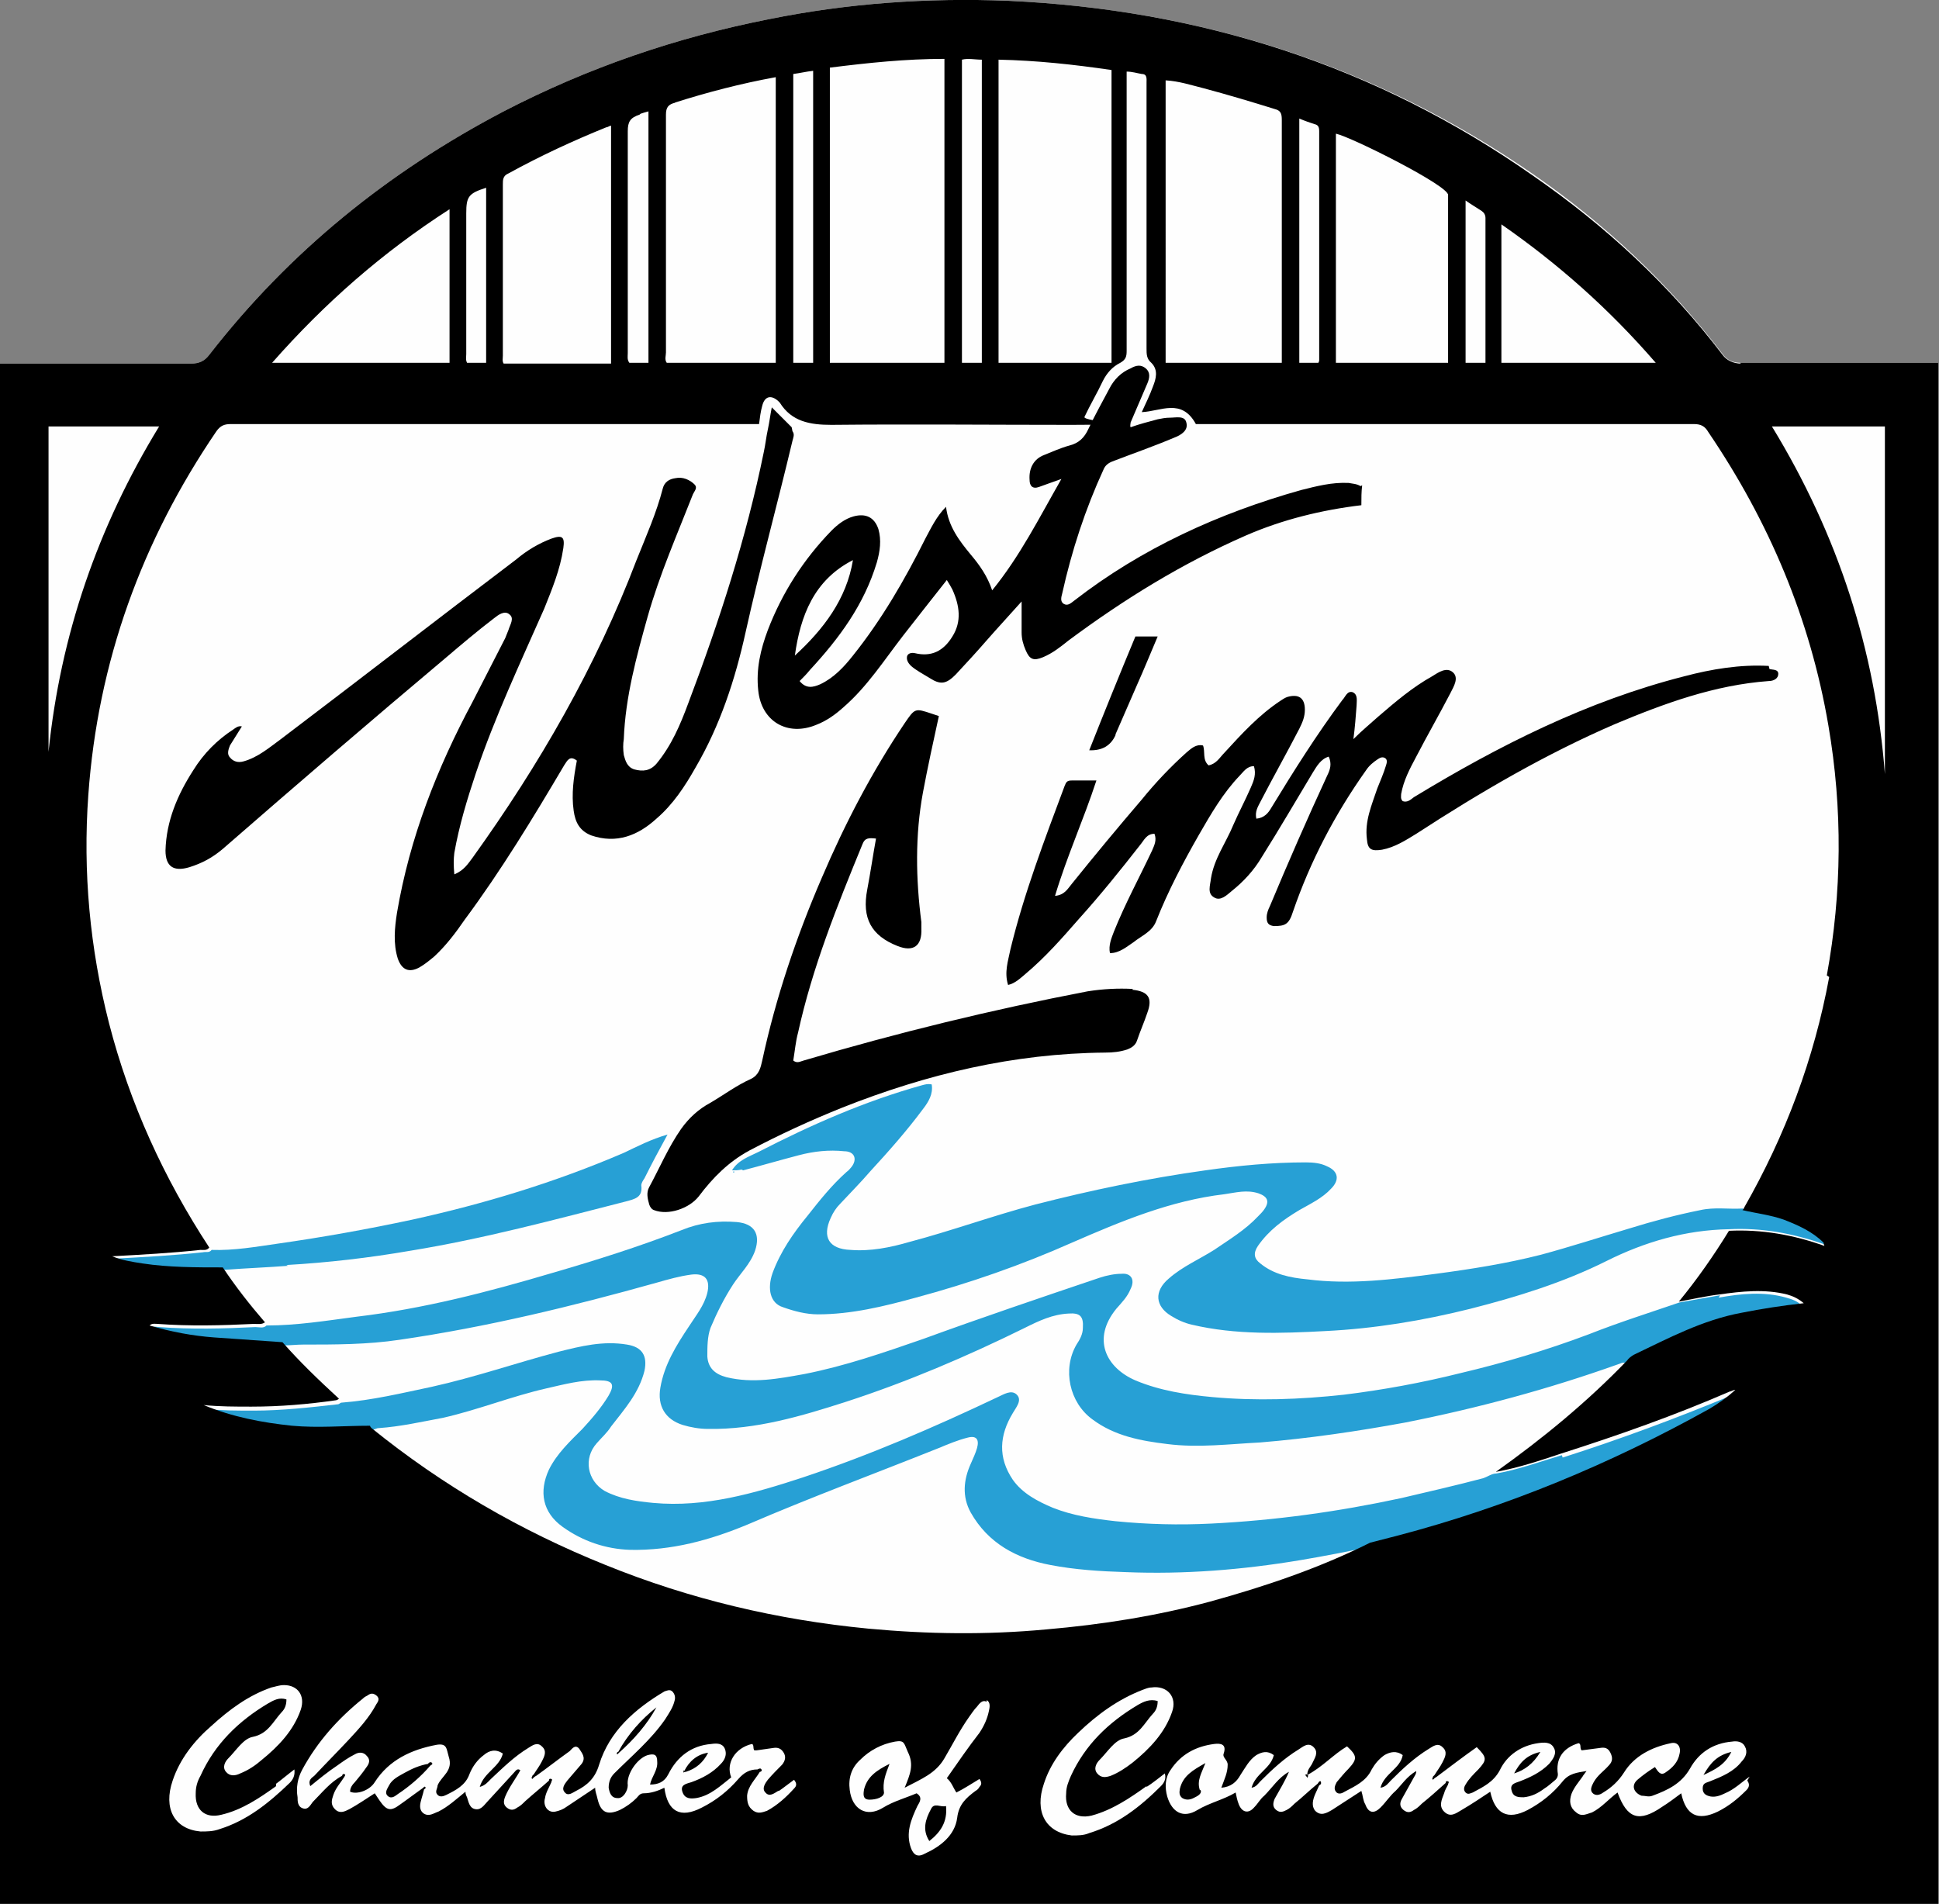 <?xml version="1.0" encoding="UTF-8"?>
<svg xmlns="http://www.w3.org/2000/svg" version="1.1" viewBox="0 0 243.7 239.3">
  <rect x="0" y="0" width="243.7" height="239.3" fill="#808080" stroke="none"/>
  <defs>
    <style>
      .cls-1 {
        fill: none;
      }

      .cls-2 {
        fill: #252122;
      }

      .cls-3 {
        fill: #27a0d5;
      }

      .cls-4 {
        fill: #fefefe;
      }
    </style>
  </defs>
  <!-- Generator: Adobe Illustrator 28.7.1, SVG Export Plug-In . SVG Version: 1.2.0 Build 142)  -->
  <g>
    <g id="Layer_1">
      <g>
        <path class="cls-4" d="M242.4,45.6c-7.9,0-15.7,0-23.6,0-1,0-1.7-.3-2.3-1.1-6.7-8.8-14.7-16.3-23.8-22.6C172.9,8.2,150.8,1.2,126.7.1c-10.1-.4-20.1.3-30,2.3-11.7,2.3-22.8,6.1-33.4,11.6-14.5,7.6-26.9,17.6-37,30.6-.6.8-1.3,1.1-2.3,1.1-8,0-16,0-24.1,0v193.6h243.7V45.6c-.5,0-.9,0-1.2,0Z"/>
        <g>
          <path class="cls-3" d="M216.2,162.8c-1.7.3-3.4.6-5.1.9-3.8,1.3-7.6,2.5-11.4,4-5.3,2-10.7,3.6-16.2,4.9-4.8,1.2-9.7,2.1-14.6,2.7-5.5.6-11,.8-16.5.3-3.3-.3-6.6-.8-9.7-2.1-3.7-1.6-5.5-5.2-2.4-9,.7-.8,1.4-1.5,1.8-2.5.6-1.2,0-2-1.1-1.9-.9,0-1.9.2-2.8.5-7.4,2.5-14.8,5-22.2,7.7-4.9,1.7-9.8,3.4-14.9,4.4-3.3.6-6.5,1.2-9.8.4-1.5-.4-2.3-1.2-2.4-2.6,0-1.2,0-2.5.4-3.6.8-1.9,1.7-3.7,2.8-5.4.9-1.4,2.2-2.6,2.8-4.3.7-2.1-.1-3.4-2.3-3.6-2.4-.2-4.7.1-6.9,1-5.4,2.1-10.8,3.8-16.3,5.4-8.1,2.4-16.2,4.5-24.6,5.5-3.8.5-7.5,1.1-11.3,1.1-.4.4-.9.2-1.4.2-4,.2-8.1.3-12.1,0-.3,0-.7-.2-1,.2,2.7.8,5.4,1.2,8.1,1.5,2.9.3,5.7.4,8.6.6.8,0,1.6-.1,2.4-.1,4,0,8.1,0,12.1-.6,11-1.6,21.7-4.2,32.4-7.2,1.4-.4,2.8-.8,4.3-1,1.7-.2,2.4.6,2,2.3-.4,1.6-1.4,2.8-2.3,4.2-1.6,2.4-3.1,4.8-3.6,7.7-.4,2.3.6,4,2.8,4.7,1,.3,2.1.5,3.2.5,6,.1,11.7-1.6,17.3-3.4,7.7-2.5,15.2-5.7,22.5-9.3,1.8-.9,3.5-1.7,5.5-1.8,1.4-.1,1.9.3,1.8,1.8,0,.8-.4,1.5-.8,2.1-1.8,3.1-.9,7.3,2,9.4,2.8,2.1,6.1,2.7,9.4,3.1,3.9.5,7.8,0,11.7-.2,6.1-.5,12.2-1.4,18.2-2.5,9.1-1.8,18-4.2,26.7-7.3.4-.1.7-.4,1.1-.1.3-.2.5-.5.8-.7,4.4-2.2,8.8-4.4,13.6-5.3,2.5-.5,5.1-.9,7.8-1.2-.7-.7-1.4-.9-2.1-1.1-2.8-.8-5.7-.5-8.5,0Z"/>
          <path class="cls-3" d="M93.4,147.1c2.3-.6,4.7-1.3,7-1.9,1.9-.5,3.8-.7,5.7-.5,1.3,0,1.7,1,.9,2-.2.2-.3.4-.6.6-1.9,1.7-3.4,3.6-4.9,5.5-1.8,2.2-3.4,4.5-4.4,7.2-.7,2-.3,3.8,1.3,4.3,1.4.5,2.9.9,4.4.9,4.2,0,8.3-1,12.3-2.1,6.7-1.8,13.3-4.1,19.6-6.9,6.2-2.7,12.4-5.3,19.2-6.1,1.4-.2,2.8-.6,4.3-.1,1.1.4,1.4,1,.7,2-.2.3-.5.6-.8.9-1.6,1.7-3.6,2.9-5.5,4.2-1.9,1.2-4,2.1-5.7,3.6-1.9,1.6-1.7,3.5.3,4.7.8.5,1.7.9,2.6,1.1,5.5,1.3,11.2,1.1,16.8.8,6.1-.3,12.2-1.3,18.2-2.8,5.9-1.5,11.7-3.3,17.1-6,4.8-2.4,9.9-3.9,15.4-4,4.1-.2,8,.5,12,1.9,0-.2,0-.3-.1-.4-1.4-1.4-3.2-2.2-5-2.9-1.7-.6-3.5-.8-5.2-1.2-1.8.1-3.5-.2-5.3.2-3,.6-6,1.4-8.9,2.3-3.7,1.1-7.4,2.3-11.1,3.3-4.3,1.1-8.7,1.8-13.2,2.4-5.4.7-10.8,1.4-16.2.7-2.1-.2-4.2-.6-5.9-2-.8-.6-.9-1.3-.3-2.2,1.4-2,3.2-3.3,5.2-4.5,1.4-.8,2.9-1.5,4-2.7,1.1-1.1.9-2.2-.5-2.8-.8-.4-1.7-.5-2.7-.5-4.2,0-8.4.4-12.6,1-7.2,1-14.4,2.5-21.4,4.3-5.3,1.4-10.5,3.3-15.8,4.7-2.4.7-4.9,1.2-7.4,1-2.7-.1-3.6-1.6-2.5-4,.3-.7.7-1.3,1.2-1.8,1.3-1.4,2.6-2.7,3.8-4.1,2.3-2.5,4.6-5.1,6.6-7.8.7-.9,1.3-1.9,1.1-3.1-.5-.1-.8,0-1.2.1-7.2,2-14,5-20.6,8.4-1.2.6-2.5,1-3.3,2.3h0c.4,0,.8,0,1.2-.1Z"/>
          <path class="cls-3" d="M196.3,182.9c-2.7.8-5.4,1.8-8.2,2.3-.6,0-1.1.4-1.7.6-3.4.9-6.9,1.7-10.3,2.5-7.9,1.7-15.8,2.8-23.9,3.2-4,.2-8,.1-12-.3-2.7-.3-5.4-.7-7.9-1.7-1.9-.8-3.8-1.8-5-3.5-1.9-2.8-1.7-5.6,0-8.4.4-.7,1.2-1.6.5-2.3-.7-.7-1.7,0-2.4.3-8,3.8-16.1,7.3-24.5,10.1-6.1,2-12.3,3.8-18.8,3.2-2.1-.2-4.2-.5-6.1-1.5-2.2-1.3-2.7-4.1-1-6,.6-.7,1.3-1.3,1.8-2.1,1.7-2.2,3.5-4.2,4.2-7,.4-1.9-.3-3-2.2-3.3-3-.5-5.8.2-8.6.9-5.3,1.4-10.5,3.2-15.9,4.4-3.8.8-7.5,1.7-11.4,2-.1,0-.3.2-.4.2-3.5.4-7.1.8-10.6.8-2,0-4,0-6-.2,3.6,1.5,7.3,2.2,11.1,2.6,3.3.3,6.5,0,9.8,0,.3,0,.5-.2.8-.2,2.8-.2,5.4-.8,8.1-1.3,4.4-1,8.6-2.7,13-3.7,2.2-.5,4.4-1.1,6.7-1,1.6,0,1.9.5,1.1,1.9-.9,1.5-2.1,2.9-3.3,4.2-1.6,1.6-3.2,3.1-4.2,5.1-1.3,2.8-.8,5.4,1.7,7.2,2.5,1.8,5.4,2.8,8.5,2.9,5.2.1,10-1.2,14.8-3.2,7.9-3.4,16-6.4,24-9.6,1.2-.5,2.4-1,3.6-1.3,1.1-.3,1.5.2,1.2,1.3-.2.7-.5,1.3-.8,2-.9,2-1.1,4.1,0,6.1,2.2,3.9,5.8,5.8,10,6.6,3.1.6,6.3.8,9.5.9,7.4.3,14.7-.3,21.9-1.5,3-.5,6-1.1,9-1.7,1.2-.3,2.3-.6,3.5-.9,13.7-3.6,26.7-9,39.1-15.9,1.2-.7,2.3-1.4,3.3-2.4-.3,0-.5,0-.7.2-7,2.9-14,5.5-21.2,7.8Z"/>
          <path class="cls-3" d="M36,159c5.2-.3,10.4-.9,15.6-1.8,9.2-1.5,18.1-3.9,27.1-6.2,1.1-.3,2.1-.5,1.9-2,0-.3.2-.6.4-.9.9-1.8,1.8-3.5,2.9-5.5-2.1.6-3.8,1.5-5.5,2.3-8.6,3.7-17.5,6.4-26.6,8.4-5.6,1.2-11.2,2.2-16.8,3-2.8.4-5.6.9-8.4.8-.3.4-.7.2-1.1.3-3.7.4-7.4.6-11.1.8,1.2.5,2.5.7,3.8.9,3.4.5,6.8.4,10.1.5,2.6-.2,5.3-.3,7.9-.5Z"/>
        </g>
        <g>
          <path d="M99.5,53.7c-.8-.8-1.6-1.6-2.5-2.5-.2,1-.3,1.9-.5,2.8-.2.9-.3,1.9-.5,2.8-2.2,10.8-5.6,21.3-9.5,31.6-1,2.7-2.1,5.3-4,7.6-.8.9-1.7,1-2.8.7-.9-.3-1.1-1.1-1.3-1.8-.1-.7-.1-1.4,0-2,.2-5.3,1.6-10.4,3-15.4,1.5-5.3,3.7-10.3,5.7-15.4.2-.4.6-.8.2-1.2-.6-.6-1.5-1-2.4-.8-.8.1-1.4.5-1.6,1.3-.8,3.1-2.1,6-3.3,9-5.1,13.4-12.2,25.7-20.6,37.4-.6.8-1.1,1.6-2.3,2.1-.1-1.1-.1-1.9,0-2.7.6-3.4,1.6-6.7,2.7-10,2.4-7.1,5.6-13.9,8.6-20.7,1-2.5,2-4.9,2.4-7.6.2-1.4-.1-1.7-1.5-1.2-1.6.6-3.1,1.5-4.4,2.6-9.9,7.5-19.7,15.1-29.6,22.6-1.5,1.1-2.9,2.3-4.7,2.8-.7.2-1.3,0-1.7-.5-.4-.4-.2-1,0-1.5.5-.8,1-1.6,1.5-2.4-.5-.1-.8.2-1.1.4-2,1.3-3.7,3-5,5.1-2,3.1-3.4,6.4-3.5,10.1,0,2,1,2.7,3,2.1,1.6-.5,2.9-1.2,4.2-2.3,9.3-8.1,18.6-16.1,28-24,2-1.7,4-3.4,6.1-5,.5-.4,1.3-1,1.9-.5.7.5.1,1.3-.1,2-.1.3-.3.7-.4,1-1.4,2.7-2.7,5.3-4.1,8-4.5,8.4-7.9,17.1-9.5,26.5-.3,1.9-.5,3.9.1,5.8.5,1.4,1.4,1.8,2.7,1.1.7-.4,1.3-.9,1.9-1.4,1.5-1.4,2.7-3,3.8-4.6,4.6-6.2,8.6-12.8,12.5-19.4.4-.6.7-1.3,1.6-.6-.4,2.1-.7,4.2-.4,6.3.2,1.4.7,2.5,2.2,3.1,3.2,1.1,5.9,0,8.2-2.1,2.1-1.8,3.6-4.1,4.9-6.4,3.1-5.3,5-11.1,6.3-17,1.8-8.1,4-16.1,5.9-24.1.1-.4.3-.8,0-1.2Z"/>
          <path d="M171,61.1c-.5-.3-1-.3-1.5-.4-2.1-.1-4,.4-6,.9-10.3,2.9-20,7.3-28.5,13.9-.4.3-.8.7-1.3.4-.5-.3-.3-.9-.2-1.3,1.2-5.4,2.9-10.6,5.2-15.6.2-.5.6-.8,1.1-1,2.6-1,5.2-1.9,7.8-3,.8-.3,1.8-.9,1.5-1.9-.2-.9-1.3-.6-2.1-.6-.5,0-1,.1-1.5.2-1.1.3-2.3.6-3.4,1-.1-.2,0-.4,0-.6.7-1.6,1.4-3.3,2.1-4.9.3-.7.4-1.4-.2-1.9-.6-.5-1.2-.4-1.9,0-1.2.5-2.1,1.4-2.7,2.6-.9,1.7-1.8,3.3-2.6,5-.5,1.1-1.2,1.8-2.4,2.1-1.1.3-2.2.8-3.2,1.2-1.3.5-1.9,1.7-1.8,3.1,0,.8.4,1.2,1.2.9.8-.3,1.7-.6,2.8-1-2.8,4.9-5.2,9.7-8.7,14-.6-1.8-1.6-3.2-2.7-4.5-1.4-1.7-2.8-3.5-3.1-6-1.2,1.2-1.9,2.7-2.6,4-2.6,5.2-5.5,10.2-9.1,14.7-1.1,1.4-2.4,2.8-4.1,3.6-.9.4-1.8.6-2.6-.4.5-.5.9-.9,1.3-1.4,3.7-4,6.8-8.2,8.4-13.5.4-1.4.6-2.8.2-4.2-.5-1.5-1.6-2-3.1-1.6-1.1.3-2,1-2.8,1.8-3.5,3.6-6.2,7.8-8,12.5-.9,2.4-1.5,4.9-1.2,7.6.4,3.9,3.7,5.8,7.3,4.3,1.3-.5,2.4-1.3,3.4-2.2,3-2.6,5.1-5.9,7.5-9,1.8-2.3,3.6-4.6,5.5-7,.3.5.5.8.7,1.2.9,2,1.2,4,0,5.9-1.1,1.8-2.6,2.6-4.7,2.1-.4-.1-.9,0-1,.4-.1.5.2.9.5,1.2.7.6,1.5,1,2.3,1.5,1.4.9,2.1.8,3.3-.4,1.3-1.4,2.6-2.8,3.9-4.3,1.4-1.6,2.8-3.1,4.4-4.9,0,1.5,0,2.7,0,3.9,0,.8.2,1.5.5,2.2.5,1.2,1,1.4,2.2.9,1.2-.5,2.2-1.3,3.2-2.1,7-5.2,14.3-9.7,22.3-13.2,4.6-2,9.5-3.2,14.5-3.8,0-.9,0-1.7.1-2.5ZM99.9,82.4c.7-5,2.4-9.5,7.3-12-.8,4.9-3.7,8.7-7.3,12Z"/>
        </g>
        <g>
          <path d="M222.3,83.7c-3.6-.2-7.2.4-10.6,1.3-12.2,3.1-23.3,8.7-34,15.2-.4.3-.8.7-1.4.5-.3-.3-.2-.6-.2-.9.3-1.7,1.1-3.2,1.9-4.7,1.4-2.7,2.9-5.3,4.3-8,.4-.8,1.1-1.9.3-2.6-.8-.7-1.8,0-2.6.5-2.5,1.4-4.6,3.2-6.7,5-1,.9-2.1,1.8-3.2,2.9.2-1.5.3-2.9.4-4.2,0-.6.2-1.4-.5-1.7-.7-.2-.9.6-1.3,1-3.2,4.3-6.1,8.9-8.9,13.5-.4.7-.9,1.3-1.9,1.4-.2-.9.2-1.5.5-2.1,1.6-3.1,3.3-6.1,4.9-9.2.4-.8.7-1.5.7-2.4,0-1.5-.8-2-2.2-1.6-.3.1-.6.3-.9.5-2.7,1.8-4.8,4.1-7,6.5-.6.6-1,1.4-2,1.6-.8-.7-.4-1.7-.7-2.5-.9-.2-1.5.4-2.1.9-2,1.8-3.9,3.8-5.6,5.9-3,3.5-5.9,7-8.8,10.6-.5.6-.9,1.4-2.1,1.5,1.5-5,3.6-9.6,5.2-14.5-1.1,0-2.1,0-3.1,0-.6,0-.7.2-.9.7-2.5,6.7-5.1,13.5-6.8,20.5-.3,1.5-.8,2.9-.3,4.5.9-.2,1.6-.9,2.2-1.4,2.5-2.1,4.6-4.5,6.7-6.9,2.7-3,5.2-6.1,7.7-9.3.5-.6.8-1.4,1.8-1.4.3.8,0,1.4-.3,2.1-1.6,3.4-3.4,6.7-4.8,10.2-.3.8-.7,1.7-.5,2.7,1.2,0,2.1-.8,3-1.4,1-.8,2.3-1.3,2.8-2.6,1.5-3.8,3.4-7.4,5.4-10.9,1.5-2.6,3-5.2,5.1-7.4.5-.5.9-1.2,1.8-1.2.3,1,0,1.8-.4,2.7-.7,1.6-1.5,3.1-2.2,4.7-.9,2.2-2.4,4.2-2.8,6.7-.1.9-.5,1.9.4,2.4.8.5,1.6-.3,2.2-.8,1.5-1.2,2.8-2.6,3.8-4.3,2.2-3.5,4.3-7.1,6.4-10.6.5-.8,1-1.7,2-2,.4.9.2,1.6-.2,2.4-2.5,5.4-4.9,10.9-7.2,16.4-.2.4-.4.9-.4,1.4,0,.7.2,1,.9,1.1,1.4,0,1.9-.2,2.4-1.8,2.2-6.4,5.3-12.3,9.2-17.8.4-.6.9-1,1.5-1.4.3-.2.6-.3.9-.1.3.2.2.6.1.9-.3,1-.7,1.9-1.1,2.9-.7,2.1-1.6,4.1-1.3,6.4.1,1.3.6,1.5,1.9,1.3,1.6-.3,3-1.2,4.3-2,8-5.2,16.2-10,25-13.8,6.2-2.6,12.5-4.9,19.3-5.4.6,0,1.2-.3,1.2-.9,0-.6-.7-.5-1.1-.6Z"/>
          <path d="M142.4,124.3c-1.9-.1-3.8,0-5.7.3-12,2.3-23.9,5.2-35.7,8.7-.4.1-.8.4-1.3,0,.2-1.2.3-2.4.6-3.5,1.8-8.2,4.9-15.9,8.1-23.7.3-.8.8-.8,1.7-.7-.4,2.2-.7,4.3-1.1,6.4-.7,3.6.5,5.8,3.8,7.1,2,.8,3.1,0,3-2.2,0-.3,0-.6,0-.8-.7-5.4-.8-10.9.2-16.3.6-3.2,1.3-6.4,2-9.6-.3-.1-.6-.2-.9-.3-2.1-.7-2.1-.7-3.4,1.2-4.1,6.1-7.5,12.6-10.4,19.4-3.2,7.4-5.8,15.1-7.5,23-.2.9-.4,1.8-1.4,2.3-1.8.8-3.4,2-5.1,3-1.5.8-2.7,1.9-3.7,3.3-1.6,2.3-2.7,4.9-4,7.3-.4.7-.2,1.5,0,2.2.1.3.3.6.6.7,1.8.7,4.4-.2,5.6-1.7,1.8-2.4,3.8-4.4,6.4-5.8,3.8-2,7.7-3.8,11.7-5.4,10.6-4.2,21.5-6.8,33-6.9,1,0,1.9-.1,2.8-.4.5-.2,1-.5,1.2-1.1.4-1.2.9-2.3,1.3-3.5.7-1.9.1-2.7-1.9-2.9Z"/>
          <path d="M140.2,92.3c.9-2.1,1.8-4.1,2.7-6.2.9-2,1.7-4,2.6-6.1h-2.8c-2,4.8-3.9,9.5-5.8,14.3q2.4.1,3.3-1.9Z"/>
        </g>
        <path class="cls-3" d="M92.3,147.3s-.1.1-.1.1c-.1-.1,0-.1,0-.2,0,0,0,0,0,0Z"/>
        <path class="cls-2" d="M151.6,223.6c-.5,1.3-1.1,2.2-.7,3.4.2.5-.5.8-.9,1-.4.2-.9.3-1.4,0-.4-.3-.4-.7-.3-1.2.4-1.6,1.6-2.3,3.2-3.2Z"/>
        <path class="cls-2" d="M214,225.1c.9-1.6,1.8-2.5,3.5-2.9-.8,1.6-2,2.2-3.5,2.9Z"/>
        <path class="cls-2" d="M190.3,224.9c.7-1.3,1.5-2.3,3.3-2.7-.9,1.5-2,2.3-3.3,2.7Z"/>
        <path class="cls-2" d="M164.3,225.4c-.2-.2-.2-.3-.3-.3,0,0,.2-.1.3-.1,0,0,.1,0,.1.1,0,.1,0,.2-.1.4Z"/>
        <path class="cls-2" d="M165.9,226c.1-.1.2-.4.4-.3.1.3,0,.4-.2.5l-.2-.3Z"/>
        <path class="cls-2" d="M182.1,225.9c0-.1,0-.3.3-.2.2.1,0,.2,0,.4,0,0-.2-.1-.2-.2Z"/>
        <path class="cls-2" d="M180.3,225.2c0,0-.2.2-.2.2-.2-.2,0-.2,0-.4,0,0,0,.1.1.2Z"/>
        <path class="cls-2" d="M180.1,225.1c0,0,.1-.1.2-.2,0,0,.2.1.3.2,0,0-.2.1-.3.2,0,0-.1-.1-.1-.2Z"/>
        <path class="cls-2" d="M77.7,222.2c1.2-2.2,2.9-4.1,4.8-5.6-1.2,2.2-2.9,4.1-4.7,5.7,0,0,0,0-.1-.1Z"/>
        <path class="cls-2" d="M86,224.6c.6-1.2,1.6-2.1,3-2.3-.6,1.2-1.5,2-2.8,2.4,0,0-.2-.1-.2-.2Z"/>
        <path class="cls-2" d="M95,224.4c.2-.1.4-.2.5,0,.1.1,0,.3-.2.3-.1,0-.2-.2-.3-.3Z"/>
        <path class="cls-2" d="M53,226.8c0,0,.2-.3.3,0,0,0,0,.1-.2.2,0,0-.1-.1-.2-.2Z"/>
        <path class="cls-2" d="M68.9,225.9c0-.1,0-.3.3-.2.2.1,0,.2,0,.4,0,0-.2-.1-.2-.2Z"/>
        <path class="cls-2" d="M67.1,225.2c0,0-.2.2-.2.2-.2-.2,0-.2,0-.4,0,0,0,.1.2.2Z"/>
        <path class="cls-2" d="M66.9,225.1c0,0,.1-.1.2-.2,0,0,.2.1.3.2,0,0-.2.1-.3.2,0,0-.1-.1-.2-.2Z"/>
        <path class="cls-2" d="M86.3,224.8c0,0-.2,0-.3.1,0,0,0-.2,0-.3,0,0,.2.1.2.2Z"/>
        <path class="cls-2" d="M77.9,222.4c0,0-.1.1-.2.2-.2-.1,0-.2,0-.3,0,0,0,0,.1.1Z"/>
        <path class="cls-2" d="M43,225.2c0-.1.1-.3.3-.2.2.1,0,.2,0,.3,0,0-.2-.1-.2-.2Z"/>
        <path class="cls-2" d="M111.8,223.6c-.5,1.3-.9,2.3-.7,3.6.1.7-1,1-1.8,1-.9,0-.8-.7-.7-1.3.4-1.6,1.6-2.4,3.2-3.2Z"/>
        <path class="cls-2" d="M118.9,229c.2,2-.7,3.3-2.1,4.4-.9-1.4-.5-2.7.2-4,.4-.9,1.2-.2,1.9-.4Z"/>
        <path d="M218.8,45.7c-.9,0-1.8-.4-2.3-1.1-6.7-8.8-14.7-16.2-23.8-22.5C172.9,8.2,150.8,1.2,126.7.1c-10.1-.4-20.1.3-30,2.3-11.7,2.3-22.8,6.1-33.4,11.6-14.5,7.6-26.9,17.6-37,30.6-.6.8-1.3,1.1-2.3,1.1-8,0-16,0-24.1,0v193.6h243.7V45.6c-.5,0-17,0-24.9,0ZM188.7,28.2c7.2,5,13.6,10.7,19.4,17.4h-19.4v-17.4ZM184.2,25.2c.7.5,1.4.9,2,1.3.3.2.5.5.5.9,0,6.1,0,12.1,0,18.2h-2.5v-20.4ZM167.9,16.8c1.9.4,14.1,6.5,14.1,7.7,0,7,0,14,0,21.1h-14.1v-28.8ZM163.3,14.9c.7.3,1.3.5,1.9.7.5.1.6.4.6.9,0,9.6,0,19.2,0,28.8,0,0,0,.1-.1.3h-2.4V14.9ZM146.5,10.1c1.7.1,3.2.6,4.8,1,3,.8,6,1.7,8.9,2.6.8.2.9.6.9,1.4,0,10,0,20.1,0,30.1,0,0,0,.2,0,.4h-14.6V10.1ZM125.5,7.5c4.8.1,9.4.6,14.2,1.3v36.8h-14.2V7.5ZM120.9,7.5c.8-.2,1.6,0,2.5,0v38.1h-2.5V7.5ZM104.3,8.5c4.8-.6,9.5-1.1,14.4-1.1v38.2h-14.4V8.5ZM99.7,9.3c.8-.1,1.6-.3,2.5-.4v36.7h-2.5V9.3ZM84.8,12.9c4.1-1.3,8.3-2.4,12.7-3.2v35.9h-13.7c-.3-.4-.1-.9-.1-1.3,0-10,0-19.9,0-29.9,0-.9.3-1.3,1.2-1.5ZM80.5,14.3c.3-.1.6-.2,1-.3v31.6h-2.4c-.3-.4-.2-.8-.2-1.2,0-9.3,0-18.6,0-27.9,0-1.2.3-1.7,1.5-2.1ZM63.2,23.2c0-.6,0-1.1.7-1.4,4-2.2,8.1-4.1,12.3-5.8.2,0,.4-.2.6-.2v29.9h-13.5c-.2-.3-.1-.7-.1-1,0-7.2,0-14.3,0-21.5ZM58.6,26.8c0-2.1.3-2.5,2.5-3.2v22h-2.4c-.2-.4-.1-.7-.1-1.1,0-5.9,0-11.8,0-17.7ZM56.5,26.3v19.3h-22.3c6.6-7.5,13.9-13.9,22.3-19.3ZM6.1,53.6h13.9c-7.7,12.6-12.4,26.2-13.9,40.9v-40.9ZM229.9,122.8c-1.9,10.3-5.5,19.9-10.7,29,0,.1-.1.2-.2.3,1.7.4,3.5.6,5.2,1.2,1.8.7,3.6,1.5,5,2.9,0,0,0,.2.1.4-3.9-1.4-7.9-2.1-12-1.9-1.9,3.1-4,6.1-6.3,8.9,1.7-.3,3.4-.7,5.1-.9,2.8-.4,5.7-.7,8.5,0,.7.2,1.4.5,2.1,1.1-2.7.3-5.3.7-7.8,1.2-4.9.9-9.2,3.2-13.6,5.3-.3.2-.6.4-.8.7-5,5.2-10.6,9.8-16.5,14,2.8-.5,5.5-1.4,8.2-2.3,7.2-2.3,14.3-4.8,21.2-7.8.2,0,.4-.2.7-.2-1,.9-2.1,1.7-3.3,2.4-12.4,6.9-25.4,12.3-39.1,15.9-1.2.3-2.3.6-3.5.9-6.4,3.2-13.2,5.5-20.1,7.4-6.7,1.8-13.6,2.9-20.6,3.5-7.5.7-14.9.6-22.4-.1-11.4-1.1-22.4-3.7-33-8-10.7-4.3-20.5-10-29.4-17.2,0,0-.2-.2-.2-.3-3.3,0-6.5.3-9.8,0-3.8-.4-7.5-1.1-11.1-2.6,2,.2,4,.2,6,.2,3.6,0,7.1-.3,10.6-.8.1,0,.3-.1.4-.2-2.5-2.3-4.9-4.6-7.1-7.1-2.9-.2-5.7-.4-8.6-.6-2.7-.2-5.4-.7-8.1-1.5.3-.3.7-.2,1-.2,4,.3,8.1.2,12.1,0,.5,0,1,.1,1.4-.2-1.9-2.2-3.7-4.5-5.3-6.9-3.4,0-6.8,0-10.1-.5-1.3-.2-2.6-.4-3.8-.9,3.7-.2,7.4-.4,11.1-.8.4,0,.8.1,1.1-.3-5.7-8.7-10-18.1-12.6-28.2-2.4-9.4-3.3-19-2.6-28.7,1.2-16.7,6.7-31.9,16.1-45.7.5-.7,1-.9,1.8-.9,21.7,0,43.5,0,65.2,0h1.2c.1-.8.2-1.6.4-2.3.3-1.2,1.1-1.4,2-.6,0,0,.1.1.2.2,1.5,2.4,3.8,2.8,6.5,2.8,10.1-.1,20.1,0,30.2,0s1.3-.4,1.6-1c.7-1.5,1.6-3,2.3-4.5.5-1,1.2-1.8,2.2-2.3.7-.4.8-.8.8-1.5,0-11.5,0-22.9,0-34.4,0-.2,0-.4,0-.7.7,0,1.3.2,1.9.3.7,0,.6.6.6,1.1,0,4.9,0,9.8,0,14.6,0,6.3,0,12.5,0,18.8,0,.7,0,1.3.6,1.8.9.9.6,2,.2,3-.4,1.1-.9,2.1-1.4,3.2,2.4-.1,5-1.8,6.8,1.5h1.9c20.2,0,40.4,0,60.7,0,.9,0,1.4.3,1.8,1,7.6,11.2,12.8,23.4,15.1,36.9,1.8,10.5,1.7,21-.2,31.4ZM236.9,97.3c-1.2-15.6-5.9-30.1-14.2-43.7h14.2v43.7Z"/>
        <g>
          <path class="cls-1" d="M53.8,221.7c-1,.1-2,.6-2.9,1.1-.8.4-1.6.8-2,1.6-.2.4-.6.9-.2,1.3.4.5.9,0,1.3-.2,1.5-1,2.9-2.2,4.1-3.6.1,0,.3-.2.2-.3-.1-.2-.4,0-.5.1Z"/>
          <path class="cls-1" d="M77.9,220.4c1.9-1.7,3.6-3.5,4.7-5.7-2,1.6-3.7,3.4-4.8,5.6,0,.1-.2.2,0,.3,0,0,.1-.1.2-.2Z"/>
          <path class="cls-1" d="M108.6,224.8c-.1.6-.2,1.3.7,1.3.8,0,1.9-.2,1.8-1-.2-1.2.2-2.2.7-3.6-1.6.8-2.9,1.6-3.2,3.2Z"/>
          <path class="cls-1" d="M89,220.4c-1.4.2-2.4,1-3,2.3,0,0,0,.2,0,.3,0,0,.2,0,.3-.1,1.3-.4,2.2-1.2,2.8-2.4Z"/>
          <path class="cls-1" d="M117,227.5c-.6,1.3-1.1,2.5-.2,4,1.4-1.1,2.2-2.4,2.1-4.4-.7.2-1.4-.4-1.9.4Z"/>
          <path class="cls-1" d="M148.4,224.8c-.1.4-.1.9.3,1.2.4.3.9.2,1.4,0,.4-.2,1.1-.4.9-1-.4-1.2.2-2.1.7-3.4-1.6.8-2.9,1.6-3.2,3.2Z"/>
          <path class="cls-1" d="M164.3,222.9c-.1,0-.2,0-.3.1,0,0,.1.1.3.3,0-.2.1-.3.1-.4,0,0,0-.1-.1-.1Z"/>
          <path class="cls-1" d="M193.6,220.2c-1.8.3-2.7,1.4-3.3,2.7,1.4-.4,2.4-1.2,3.3-2.7Z"/>
          <path class="cls-1" d="M217.6,220.2c-1.8.4-2.7,1.4-3.5,2.9,1.6-.7,2.8-1.4,3.5-2.9Z"/>
          <path class="cls-4" d="M219.9,223.3c-1,.7-1.9,1.6-3.1,2.1-.6.3-1.2.5-1.8.4-.5-.1-1-.3-1-1,0-.7.4-.7.9-.9,1.5-.6,3-1.2,4-2.5.5-.5.8-1.2.4-1.9-.3-.6-1-.7-1.6-.6-2.4.2-4.2,1.4-5.3,3.4-1.1,1.9-2.8,2.7-4.7,3.4-.5.2-.9,0-1.4,0-1-.4-1.3-1.3-.5-2,.7-.6,1.4-1.1,2.2-1.6.4.6.7,1.1,1.3.7.9-.6,1.6-1.3,1.8-2.4.2-.9-.3-1.5-1.1-1.3-2.4.5-4.6,1.6-5.9,3.7-.7,1.1-1.6,1.9-2.6,2.5-.4.3-1,.5-1.4,0-.3-.4,0-.9.2-1.3.5-.9,1.3-1.4,1.9-2.1.5-.5.5-1,.2-1.6-.3-.6-.7-.7-1.3-.6-.8.1-1.6.2-2.3.3-.3-.2,0-.8-.4-.9-2,.6-2.9,2-2.6,3.9,0,.3-.1.5-.3.7-.5.4-.9.8-1.4,1.1-.8.6-1.6,1-2.6,1.1-.6,0-1.3,0-1.5-.8-.3-.9.5-1,1-1.2,1.3-.5,2.6-1.1,3.7-2.2.5-.6,1-1.3.6-2-.4-.8-1.3-.7-2-.6-2.1.3-3.9,1.5-4.8,3.4-.8,1.5-2.1,2.1-3.4,2.8-.3.1-.6.3-.9,0-.3-.3-.2-.7,0-1,.4-.7,1-1.3,1.6-1.9,1.1-1.2,1.1-1.5-.2-2.8-1.7,1.2-3.4,2.5-5,3.7l-.3.2c0,0-.2.2-.2.2-.2-.2,0-.2,0-.4,0,0,.1-.1.2-.2.3-.5.7-1,1-1.6.3-.6.7-1.3,0-1.9-.6-.6-1.2-.1-1.7.2-1.8,1.1-3.3,2.5-4.8,4-.3.3-.6.8-1.3.9.5-1.8,2.5-2.4,2.8-4.1-.8-.6-1.6-.4-2.3,0-.7.5-1.2,1.1-1.6,1.8-.7,1.5-2.1,2.1-3.4,2.8-.3.2-.8.4-1.1,0-.3-.4-.1-.8.1-1.2.5-.6,1-1.2,1.5-1.7,1.1-1.2,1.1-1.6-.2-2.8-1.7,1-3.1,2.6-5,3.6,0-.7.4-1,.6-1.4.3-.7.9-1.4.2-2.1-.7-.7-1.4,0-1.9.3-1.8,1.1-3.3,2.5-4.8,4-.3.3-.5.7-1.1.8.5-1.8,2.4-2.4,2.8-4.1-.8-.6-1.5-.4-2.2,0-.9.6-1.4,1.6-2,2.5-.5.9-1.2,1.5-2.4,1.6.4-1.1.8-1.9.8-2.9,0-.6-.7-.9-.5-1.4.4-1.2-.4-1.3-1.2-1.2-2.3.3-4.2,1.3-5.5,3.3-.7,1-.7,2.2-.4,3.3.6,2,2,2.8,3.8,1.7,1.5-.9,3.3-1.3,4.8-2.2.1.5.2,1,.4,1.5.4,1,1.2,1.2,1.9.4.5-.5.8-1.1,1.3-1.5,1-1,1.8-2.3,3.1-3-.5,1.2-1.2,2.3-1.8,3.4-.2.5-.3,1,.2,1.4.5.4.9.2,1.3,0,.4-.2.7-.5,1-.8,1-.8,1.9-1.7,2.9-2.5.1-.1.2-.4.4-.3.1.3,0,.4-.2.5-.2.4-.3.7-.5,1.1-.3.7-.5,1.5,0,2.1.7.7,1.4.3,2.1-.1,1.2-.8,2.5-1.6,3.7-2.4.2.6.2,1.2.5,1.7.4,1.1,1.1,1.2,1.9.4.7-.7,1.2-1.5,1.9-2.1.8-.8,1.4-1.8,2.6-2.5,0,.4-.2.6-.3.8-.5.9-1,1.8-1.5,2.7-.3.5-.3,1,.2,1.4.5.4.9.3,1.3,0,.4-.2.7-.5,1-.8,1-.8,2-1.7,3-2.6,0-.1,0-.3.3-.2.2.1,0,.2,0,.4-.2.4-.4.7-.5,1.1-.3.8-.7,1.6,0,2.3.8.8,1.5.2,2.2-.2,1.2-.7,2.4-1.5,3.6-2.3.6,2.8,2.2,3.6,4.7,2.3,1.7-.9,3.2-2.1,4.4-3.6.8-1,1.8-1.1,3-1.3-.2.3-.4.5-.5.7-.5.7-1.1,1.4-1.4,2.2-.3.9-.2,1.7.6,2.3.7.6,1.3.2,2,0,1.2-.6,2.1-1.7,3.2-2.5,1.2,3.3,2.7,3.8,5.6,1.8.8-.5,1.6-1.1,2.4-1.7.6,2.8,2.1,3.5,4.6,2.3,1.4-.7,2.5-1.6,3.6-2.7.4-.4.4-.8.1-1.2ZM217.6,220.2c-.8,1.6-2,2.2-3.5,2.9.9-1.6,1.8-2.5,3.5-2.9ZM193.6,220.2c-.9,1.5-2,2.3-3.3,2.7.7-1.3,1.5-2.3,3.3-2.7ZM150.9,225c.2.5-.5.8-.9,1-.4.2-.9.3-1.4,0-.4-.3-.4-.7-.3-1.2.4-1.6,1.6-2.3,3.2-3.2-.5,1.3-1.1,2.2-.7,3.4ZM164.3,223.4c-.2-.2-.2-.3-.3-.3,0,0,.2-.1.3-.1,0,0,.1,0,.1.1,0,.1,0,.2-.1.4Z"/>
          <path class="cls-4" d="M34.7,224.5c-2.1,1.5-4.3,3-6.9,3.6-2,.5-3.3-.6-3.2-2.7,0-.8.2-1.5.6-2.2,1.8-4,4.8-6.9,8.5-9.1.7-.4,1.4-.8,2.3-.5,0,.7-.2,1.2-.6,1.6-1.1,1.2-1.7,2.7-3.6,3.1-1.2.2-2.1,1.7-3.1,2.7-.4.4-.8,1.1-.3,1.7.5.6,1.2.5,1.8.2,1-.4,1.9-1,2.7-1.7,2.1-1.7,4-3.7,4.9-6.3.6-1.8-.4-3.1-2.1-3.1-.6,0-1.1.2-1.6.3-2.9,1-5.3,2.8-7.5,4.8-2.2,1.9-4,4.2-4.9,6.9-1.2,3.5.2,6.1,3.5,6.4.8,0,1.6,0,2.4-.3,3.5-1.1,6.2-3.3,8.8-5.8.4-.4.7-.9.6-1.7-.8.6-1.5,1.2-2.3,1.8Z"/>
          <path class="cls-4" d="M144.1,224.5c-2.1,1.5-4.3,3-6.9,3.7-2.1.5-3.4-.7-3.2-2.8,0-.8.3-1.5.6-2.2,1.8-3.9,4.7-6.7,8.4-8.9.7-.4,1.5-.8,2.5-.5,0,.7-.2,1.2-.6,1.6-1.1,1.2-1.7,2.7-3.6,3.1-1.2.2-2.1,1.7-3.1,2.7-.4.4-.8,1.1-.3,1.7.5.6,1.1.5,1.7.3,1-.4,1.9-1,2.8-1.7,2.1-1.7,4-3.7,4.9-6.3.7-1.9-.6-3.4-2.6-3.1-.4,0-.8.2-1.1.3-3.1,1.2-5.7,3.1-8.1,5.4-1.9,1.8-3.5,3.9-4.3,6.4-1.2,3.5.2,6.1,3.5,6.5.8,0,1.5,0,2.2-.3,3.6-1.1,6.4-3.3,9-5.9.4-.4.7-.9.5-1.6-.8.6-1.5,1.2-2.3,1.7Z"/>
          <path class="cls-4" d="M124,213.9c-.5-.3-.9.2-1.2.6-.4.4-.7.9-1,1.3-1.2,1.7-2.1,3.5-3.1,5.2-1.1,1.9-2.9,2.6-5,3.7.7-1.7,1.2-2.9.4-4.5-.5-1.1-.4-1.5-1.6-1.3-1.7.3-3.2,1.1-4.4,2.3-1.1,1-1.5,2.3-1.3,3.8.3,2.4,2.1,3.5,4.2,2.2,1.3-.8,2.8-1.2,4.2-1.8.8.5.4,1.1.1,1.6-.8,1.7-1.5,3.4-.8,5.3.3.8.8,1.2,1.7.7,2-.9,3.8-2.3,4.1-4.5.2-1.7,1.1-2.5,2.3-3.4.2-.1.4-.3.5-.5.3-.3.3-.6,0-1-1,.6-1.9,1.2-2.9,1.7-.4-.6-.6-1.3-1.2-1.8,1.4-2,2.7-3.9,4.1-5.7.6-.9,1-1.8,1.2-2.8.1-.4.2-1.1-.3-1.3ZM111.1,225.2c.1.7-1,1-1.8,1-.9,0-.8-.7-.7-1.3.4-1.6,1.6-2.4,3.2-3.2-.5,1.3-.9,2.3-.7,3.6ZM116.8,231.4c-.9-1.4-.5-2.7.2-4,.4-.9,1.2-.2,1.9-.4.2,2-.7,3.3-2.1,4.4Z"/>
          <path class="cls-4" d="M97.8,225.1c-.5.3-1.1.8-1.6.2-.5-.5,0-1.2.3-1.6.6-.7,1.2-1.3,1.8-1.9.4-.5.5-1,.2-1.5-.3-.5-.7-.7-1.3-.6-.7.1-1.4.2-2.1.3-.1,0-.2,0-.3,0-.2-.3,0-.7-.3-.8-2.1.5-3.3,2.4-2.6,4.2-1.3,1-2.6,2.3-4.4,2.6-.7.1-1.4.1-1.7-.7-.4-1,.5-1.1,1.1-1.3,1.4-.5,2.7-1.2,3.7-2.3.5-.5.8-1.2.5-1.9-.3-.7-1-.7-1.7-.6-2.5.2-4.3,1.6-5.4,3.8-.5,1-1.3,1.3-2.3,1.3.2-1,1-1.8.9-2.9,0-.9-.4-1-1.2-.8-1.3.4-2.7,2.4-2.5,3.8,0,.7-.6,1.7-1.3,1.6-.8,0-1-.7-1.1-1.3,0-.7.2-1.3.7-1.8,2.2-2.2,4.6-4.2,6.4-6.8.5-.8,1-1.5,1.2-2.4.1-.4,0-.8-.3-1.1-.3-.3-.7-.1-1,0-3.7,2.2-6.9,5-8.2,9.2-.5,1.7-1.5,2.6-2.9,3.3-.4.2-1,.7-1.4.2-.5-.5,0-1.1.3-1.5.6-.7,1.2-1.4,1.8-2.1.6-.8,0-1.4-.3-1.9-.5-.6-.9,0-1.2.3-1.4,1-2.8,2.1-4.2,3.1,0,0-.2.1-.3.2,0,0-.2.2-.2.2-.2-.2,0-.2,0-.4,0,0,.1-.1.2-.2.3-.5.7-1,1-1.6.3-.6.7-1.3,0-1.9-.6-.6-1.2-.1-1.7.2-1.8,1.1-3.2,2.5-4.7,3.9-.4.4-.7.8-1.4,1,.5-1.8,2.5-2.5,2.9-4.2-.9-.6-1.7-.4-2.4.2-.8.6-1.4,1.4-1.8,2.4-.5,1.4-1.7,2-2.9,2.6-.4.2-.8.3-1.1,0-.4-.4,0-.8,0-1.2.5-1.2,2-1.8,1.4-3.6-.3-1-.2-1.7-1.5-1.5-3.2.6-6,1.9-7.8,4.7-.6,1-2.2,1.6-3.1,1.2,0-.5.3-.9.6-1.2.5-.6,1-1.2,1.4-1.8.4-.5.6-1,.1-1.5-.4-.5-1-.5-1.5-.2-.8.4-1.5.9-2.2,1.4-1.2.8-2.3,1.7-3.4,2.6-.3-.7.1-1,.5-1.3,1.4-1.5,2.9-3,4.3-4.5,1.3-1.4,2.6-2.8,3.5-4.5.2-.3.5-.7,0-1.1-.4-.3-.7-.3-1.1,0-.2.1-.4.2-.6.4-3.1,2.5-5.7,5.4-7.6,8.9-.6,1.1-.8,2.3-.6,3.5,0,.5,0,1.2.7,1.4.6.2.9-.4,1.2-.8,1.2-1.2,2.2-2.5,3.7-3.3,0-.1.1-.3.3-.2.2.1,0,.2,0,.3-.5.8-1.1,1.4-1.4,2.3-.2.6-.4,1.2.2,1.8.6.6,1.2.3,1.8,0,1.1-.6,2.1-1.3,3.2-2,.2.3.4.6.6.9.9,1.3,1.4,1.4,2.6.5,1-.7,1.9-1.4,2.9-2.1,0,0,.2-.3.3,0,0,0,0,.1-.2.2-.1.4-.2.8-.3,1.1-.2.7-.4,1.4.2,1.9.7.5,1.3,0,1.9-.2,1.2-.6,2.3-1.6,3.4-2.5,0,.3.1.5.2.7.2.6.3,1.4,1.1,1.5.7.1,1.1-.6,1.5-1,1.1-1.2,2.2-2.4,3.3-3.6.2-.2.4-.6.8-.3-.6,1.1-1.4,2.1-1.9,3.3-.2.5-.3,1,.2,1.4.5.4.9.3,1.3,0,.4-.2.7-.5,1-.8,1-.9,2-1.7,3-2.6,0-.1,0-.3.3-.2.2.1,0,.2,0,.4-.3.7-.7,1.3-.8,2-.3,1,.4,1.9,1.3,1.7.5-.1,1-.3,1.4-.6,1.2-.8,2.4-1.6,3.6-2.4,0,.5.2.9.3,1.4.4,1.7,1.2,2.1,2.8,1.4.8-.4,1.5-.9,2.1-1.5.2-.2.4-.6.9-.6.9,0,1.8-.3,2.6-.7.4,3,2,3.9,4.7,2.5,1.8-.9,3.3-2.1,4.6-3.6.7-.8,1.4-1.2,2.4-1.2.2-.1.4-.2.5,0,.1.1,0,.3-.2.3-.6,1-1.5,1.8-1.6,3,0,.8.1,1.4.8,1.9.6.4,1.1.2,1.7,0,1.3-.7,2.4-1.7,3.4-2.8.3-.3.4-.6,0-1.1-.7.5-1.3,1-1.9,1.4ZM86,222.6c.6-1.2,1.6-2.1,3-2.3-.6,1.2-1.5,2-2.8,2.4,0,0-.2,0-.3.1,0,0,0-.2,0-.3ZM77.7,220.2c1.2-2.2,2.9-4.1,4.8-5.6-1.2,2.2-2.9,4.1-4.7,5.7,0,0-.1.1-.2.2-.2-.1,0-.2,0-.3ZM54.1,221.9c-1.2,1.4-2.6,2.6-4.1,3.6-.3.2-.8.7-1.3.2-.4-.4,0-.9.2-1.3.4-.8,1.3-1.2,2-1.6.9-.5,1.8-.9,2.9-1.1.1-.2.4-.3.5-.1.1.1,0,.2-.2.3Z"/>
        </g>
      </g>
    </g>
  </g>
</svg>